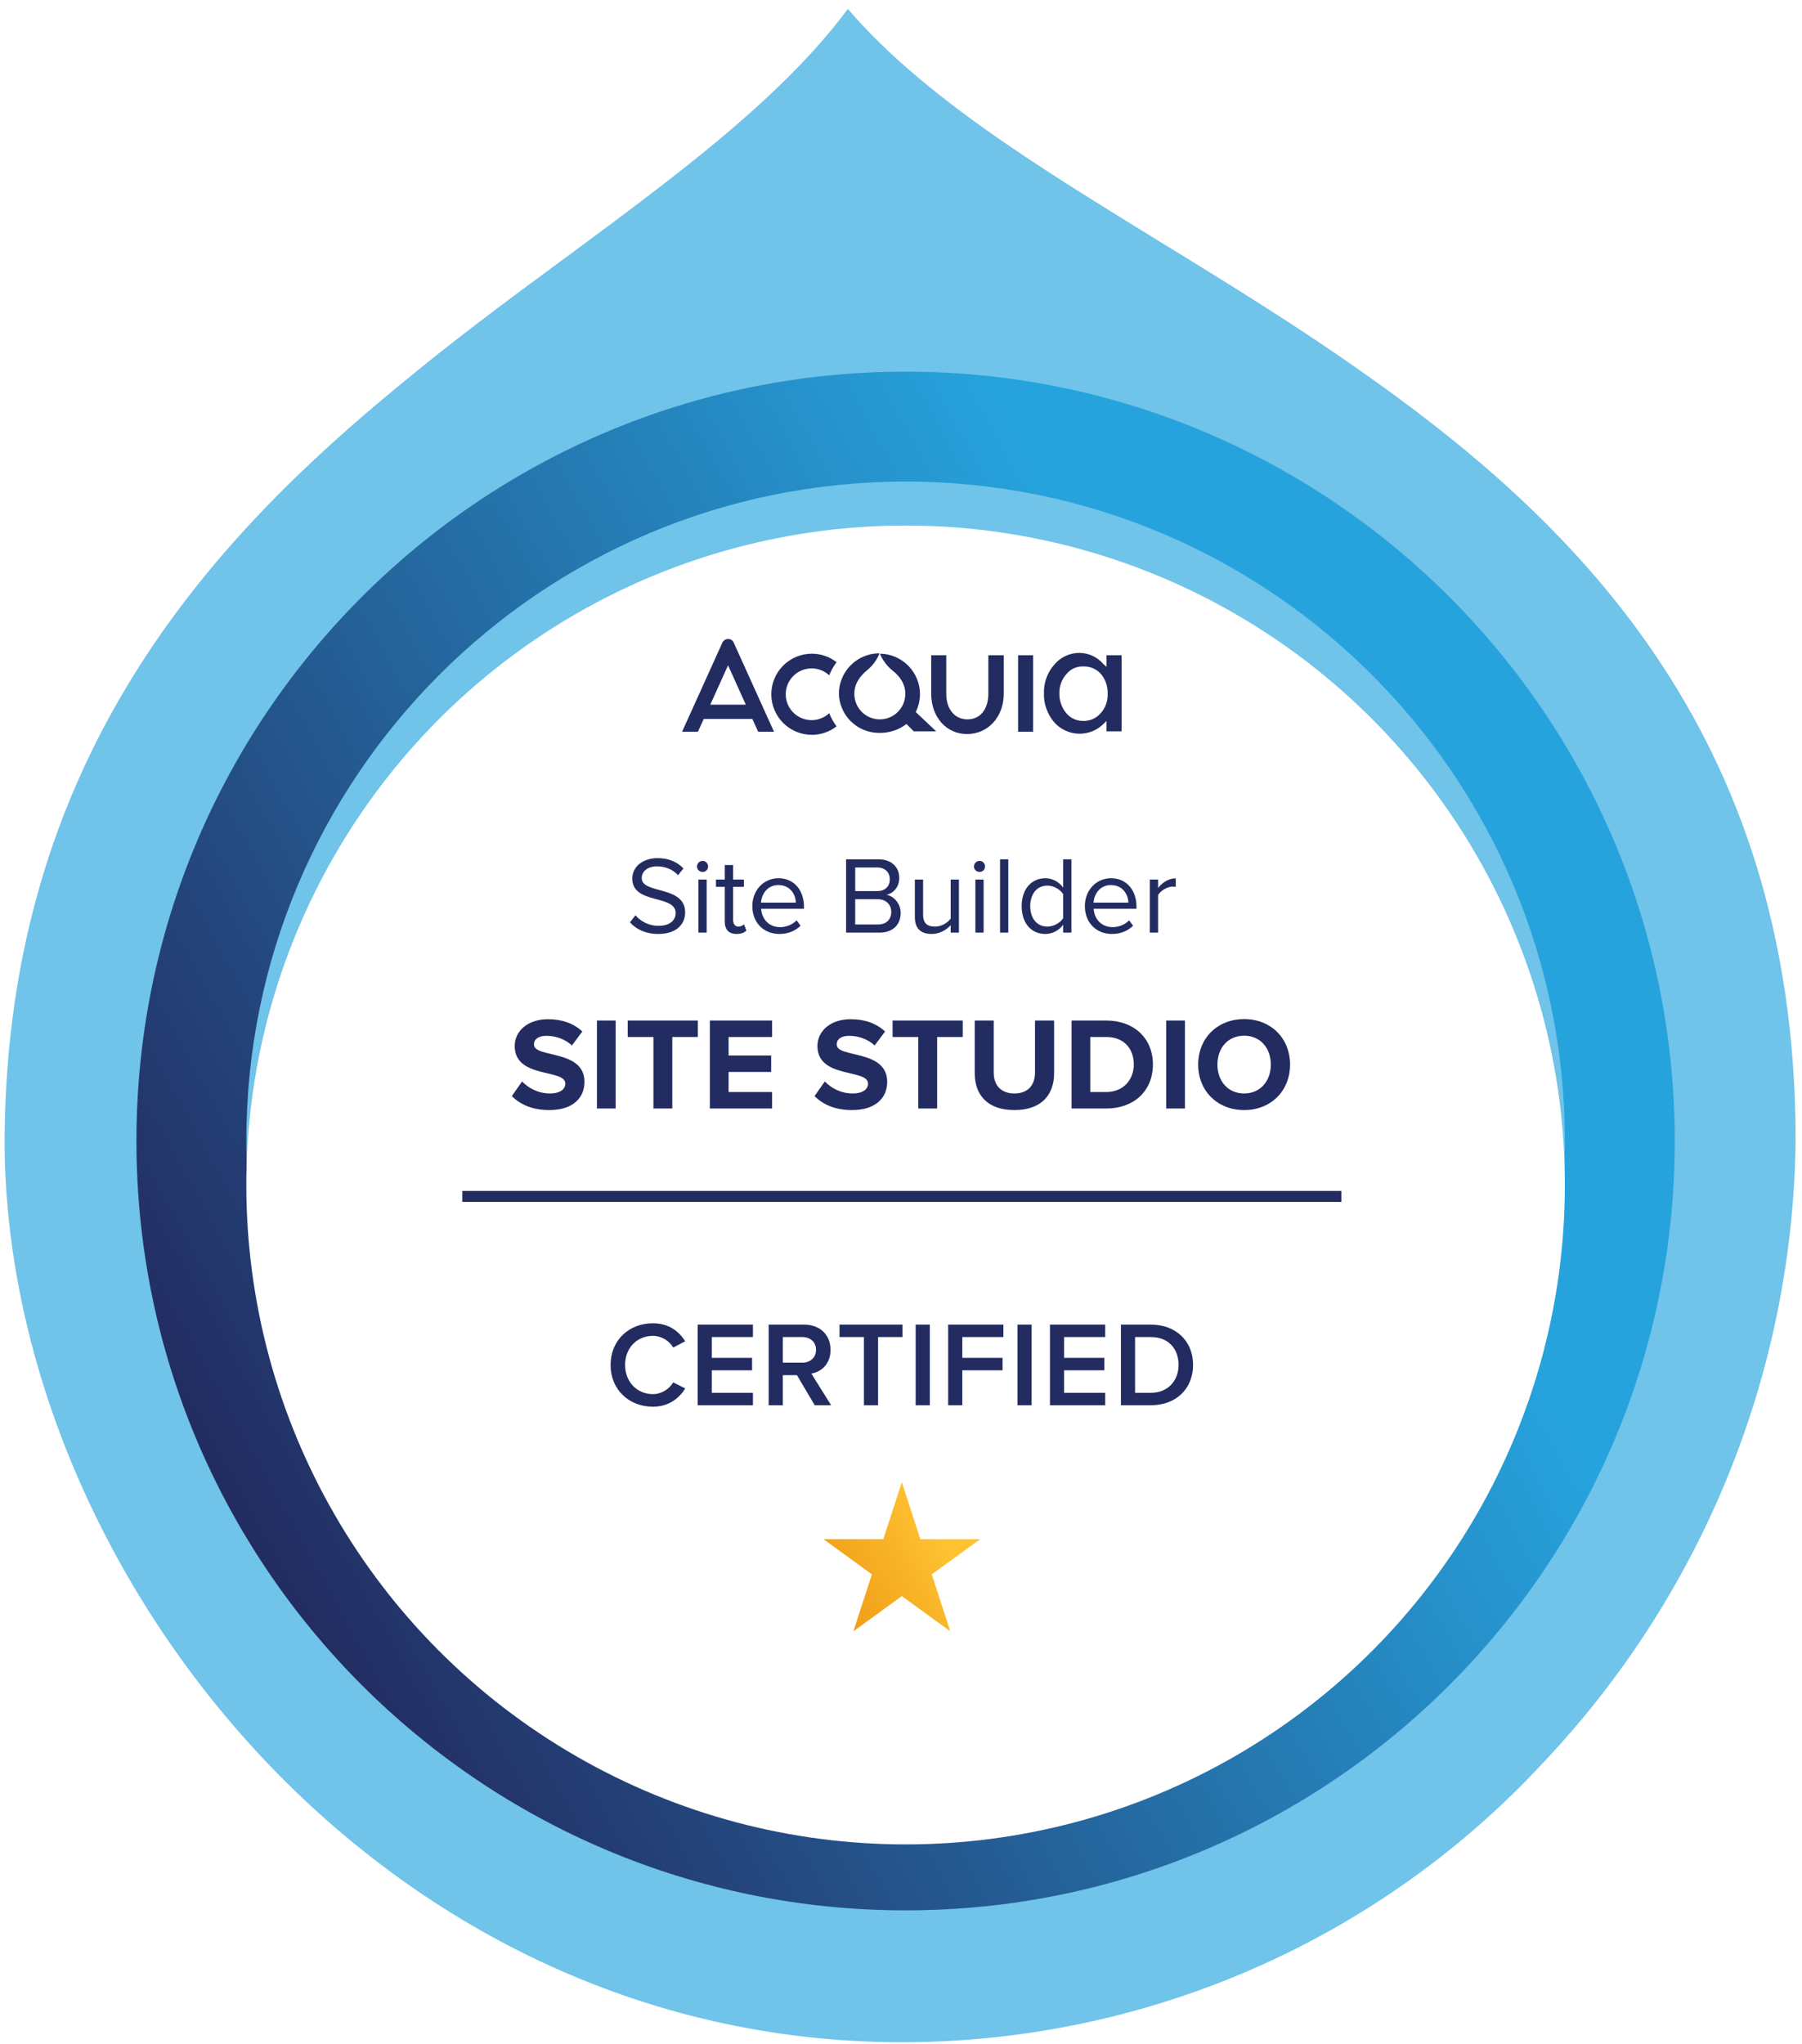 <svg width="164" height="186" viewBox="0 0 164 186" fill="none" xmlns="http://www.w3.org/2000/svg">
<path fill-rule="evenodd" clip-rule="evenodd" d="M77.162 0.816C74.07 4.978 69.953 9 64.585 13.412L64.583 13.414C60.562 16.715 56.149 19.989 51.584 23.362L51.564 23.377L50.946 23.827C50.942 23.83 50.938 23.833 50.934 23.836C45.684 27.692 41.128 31.11 36.6 34.852L36.588 34.862L36.575 34.872C19.302 49.014 0.586 68.966 0.418 103.753C0.439 142.642 34.321 185.813 82.1 185.816C93.041 185.808 103.861 183.557 113.879 179.205C123.897 174.853 132.895 168.494 140.305 160.53L140.329 160.504L140.353 160.479C154.968 145.083 163.201 124.814 163.418 103.692C163.405 66.218 142.628 46.879 123.477 33.501L123.465 33.492C118.215 29.809 112.724 26.39 107.403 23.119L107.4 23.118L105.825 22.152C105.565 21.992 105.305 21.832 105.045 21.672C100.549 18.906 96.12 16.181 92.031 13.4C85.679 9.078 80.818 5.072 77.162 0.816Z" fill="#70C3E9"/>
<path fill-rule="evenodd" clip-rule="evenodd" d="M82.418 163.816C115.555 163.816 142.418 136.953 142.418 103.816C142.418 70.679 115.555 43.816 82.418 43.816C49.281 43.816 22.418 70.679 22.418 103.816C22.418 136.953 49.281 163.816 82.418 163.816ZM82.418 173.816C121.078 173.816 152.418 142.476 152.418 103.816C152.418 65.156 121.078 33.816 82.418 33.816C43.758 33.816 12.418 65.156 12.418 103.816C12.418 142.476 43.758 173.816 82.418 173.816Z" fill="url(#paint0_linear_158_19092)"/>
<g filter="url(#filter0_d_158_19092)">
<circle cx="82.418" cy="103.816" r="60" fill="white"/>
</g>
<path d="M73.887 60.814C74.475 60.82 75.039 61.045 75.468 61.446C75.635 61.019 75.859 60.617 76.136 60.251C75.495 59.748 74.702 59.475 73.887 59.478C72.908 59.478 71.969 59.867 71.277 60.559C70.585 61.251 70.196 62.19 70.196 63.169C70.196 64.147 70.585 65.086 71.277 65.778C71.969 66.47 72.908 66.859 73.887 66.859C74.702 66.862 75.495 66.59 76.136 66.086C75.859 65.72 75.635 65.318 75.468 64.891C75.187 65.153 74.846 65.343 74.474 65.443C74.102 65.543 73.712 65.55 73.337 65.464C72.962 65.378 72.613 65.201 72.322 64.95C72.031 64.698 71.806 64.379 71.667 64.02C71.528 63.661 71.479 63.274 71.524 62.892C71.569 62.51 71.707 62.144 71.926 61.828C72.145 61.512 72.439 61.254 72.78 61.077C73.122 60.9 73.502 60.81 73.887 60.814V60.814ZM66.26 58.142C66.147 58.141 66.036 58.174 65.942 58.237C65.848 58.3 65.775 58.389 65.733 58.494L62.077 66.578H63.518L64.045 65.418H68.474L69.001 66.578H70.442L66.787 58.494C66.749 58.386 66.677 58.294 66.582 58.23C66.487 58.167 66.374 58.136 66.26 58.142ZM64.643 64.118L66.26 60.532L67.876 64.118H64.643ZM92.656 66.578H94.026V59.619H92.656V66.578ZM83.728 63.169C83.729 62.214 83.359 61.296 82.697 60.608C82.035 59.919 81.132 59.514 80.178 59.478C80.108 59.478 80.073 59.513 80.108 59.548C80.348 60.091 80.709 60.572 81.162 60.954C81.936 61.552 82.392 62.255 82.392 63.133C82.392 63.438 82.332 63.74 82.216 64.021C82.099 64.303 81.928 64.558 81.713 64.774C81.498 64.989 81.242 65.16 80.96 65.277C80.679 65.393 80.377 65.453 80.073 65.453C79.768 65.453 79.466 65.393 79.185 65.277C78.904 65.16 78.648 64.989 78.432 64.774C78.217 64.558 78.046 64.303 77.93 64.021C77.813 63.74 77.753 63.438 77.753 63.133C77.753 62.255 78.21 61.552 78.948 60.954C79.406 60.575 79.767 60.094 80.002 59.548C80.038 59.478 80.038 59.443 79.967 59.443C79.001 59.461 78.08 59.858 77.403 60.548C76.726 61.239 76.347 62.167 76.347 63.133C76.374 64.085 76.772 64.987 77.454 65.65C78.137 66.313 79.051 66.684 80.002 66.683C80.902 66.707 81.783 66.422 82.498 65.875L83.166 66.543H85.204L83.341 64.785C83.592 64.283 83.724 63.73 83.728 63.169V63.169ZM100.704 59.619V60.673L100.423 60.427C100.159 60.115 99.831 59.862 99.461 59.686C99.091 59.511 98.689 59.416 98.279 59.408C97.838 59.399 97.401 59.489 97 59.672C96.598 59.854 96.243 60.124 95.96 60.462C95.324 61.177 94.985 62.107 95.01 63.063C94.977 64.042 95.316 64.996 95.96 65.734C96.241 66.048 96.584 66.3 96.967 66.476C97.35 66.652 97.765 66.748 98.186 66.758C98.608 66.767 99.026 66.691 99.417 66.533C99.808 66.376 100.162 66.139 100.458 65.84L100.704 65.594V66.543H102.075V59.619H100.704ZM100.177 64.891C99.978 65.121 99.729 65.304 99.449 65.426C99.169 65.548 98.865 65.605 98.56 65.594C98.264 65.595 97.97 65.53 97.703 65.402C97.435 65.274 97.199 65.087 97.014 64.856C96.606 64.349 96.394 63.713 96.416 63.063C96.401 62.429 96.627 61.814 97.049 61.341C97.233 61.109 97.469 60.925 97.737 60.803C98.006 60.681 98.3 60.624 98.596 60.638C98.9 60.627 99.204 60.684 99.484 60.806C99.764 60.927 100.013 61.11 100.212 61.341C100.615 61.836 100.827 62.46 100.81 63.098C100.84 63.755 100.613 64.398 100.177 64.891V64.891ZM89.949 63.098C89.949 64.539 89.211 65.453 88.051 65.453C86.891 65.453 86.118 64.539 86.118 63.098V59.619H84.747V63.098C84.747 65.242 86.118 66.789 88.016 66.789C89.914 66.789 91.355 65.242 91.355 63.098V59.619H89.949V63.098Z" fill="#232C61"/>
<path d="M59.894 84.978C61.694 84.978 62.354 83.978 62.354 83.018C62.354 80.528 58.404 81.388 58.404 79.888C58.404 79.258 58.984 78.828 59.774 78.828C60.504 78.828 61.204 79.068 61.704 79.628L62.204 79.018C61.644 78.428 60.854 78.078 59.844 78.078C58.524 78.078 57.544 78.838 57.544 79.938C57.544 82.318 61.494 81.358 61.494 83.078C61.494 83.598 61.114 84.238 59.924 84.238C58.984 84.238 58.264 83.778 57.834 83.278L57.334 83.918C57.884 84.538 58.744 84.978 59.894 84.978ZM63.944 79.338C64.224 79.338 64.444 79.118 64.444 78.838C64.444 78.558 64.224 78.328 63.944 78.328C63.663 78.328 63.434 78.558 63.434 78.838C63.434 79.118 63.663 79.338 63.944 79.338ZM64.314 84.858V80.028H63.563V84.858H64.314ZM67.04 84.978C67.47 84.978 67.74 84.848 67.93 84.668L67.71 84.098C67.61 84.208 67.42 84.308 67.2 84.308C66.88 84.308 66.72 84.048 66.72 83.688V80.688H67.7V80.028H66.72V78.708H65.96V80.028H65.16V80.688H65.96V83.848C65.96 84.568 66.32 84.978 67.04 84.978ZM70.939 84.978C71.719 84.978 72.369 84.708 72.859 84.228L72.499 83.738C72.109 84.138 71.559 84.358 70.999 84.358C69.959 84.358 69.329 83.598 69.269 82.688H73.169V82.498C73.169 81.048 72.309 79.908 70.849 79.908C69.469 79.908 68.469 81.038 68.469 82.438C68.469 83.948 69.499 84.978 70.939 84.978ZM72.429 82.128H69.259C69.299 81.398 69.809 80.528 70.839 80.528C71.939 80.528 72.419 81.418 72.429 82.128ZM80.042 84.858C81.262 84.858 81.972 84.128 81.972 83.058C81.972 82.258 81.382 81.528 80.672 81.418C81.282 81.288 81.842 80.728 81.842 79.888C81.842 78.888 81.132 78.188 79.972 78.188H77.002V84.858H80.042ZM79.832 81.078H77.832V78.928H79.832C80.582 78.928 80.982 79.408 80.982 80.008C80.982 80.618 80.582 81.078 79.832 81.078ZM79.882 84.118H77.832V81.818H79.882C80.692 81.818 81.112 82.358 81.112 82.968C81.112 83.678 80.652 84.118 79.882 84.118ZM87.271 84.858V80.028H86.521V83.578C86.241 83.968 85.681 84.308 85.101 84.308C84.441 84.308 84.011 84.058 84.011 83.208V80.028H83.261V83.438C83.261 84.478 83.791 84.978 84.801 84.978C85.521 84.978 86.151 84.598 86.521 84.178V84.858H87.271ZM89.149 79.338C89.429 79.338 89.649 79.118 89.649 78.838C89.649 78.558 89.429 78.328 89.149 78.328C88.869 78.328 88.639 78.558 88.639 78.838C88.639 79.118 88.869 79.338 89.149 79.338ZM89.519 84.858V80.028H88.769V84.858H89.519ZM91.765 84.858V78.188H91.015V84.858H91.765ZM97.511 84.858V78.188H96.761V80.758C96.371 80.228 95.781 79.908 95.131 79.908C93.871 79.908 92.981 80.898 92.981 82.448C92.981 84.018 93.871 84.978 95.131 84.978C95.811 84.978 96.401 84.628 96.761 84.138V84.858H97.511ZM95.321 84.308C94.341 84.308 93.761 83.518 93.761 82.448C93.761 81.378 94.341 80.578 95.321 80.578C95.911 80.578 96.501 80.938 96.761 81.358V83.538C96.501 83.958 95.911 84.308 95.321 84.308ZM101.203 84.978C101.983 84.978 102.633 84.708 103.123 84.228L102.763 83.738C102.373 84.138 101.823 84.358 101.263 84.358C100.223 84.358 99.593 83.598 99.533 82.688H103.433V82.498C103.433 81.048 102.573 79.908 101.113 79.908C99.733 79.908 98.733 81.038 98.733 82.438C98.733 83.948 99.763 84.978 101.203 84.978ZM102.693 82.128H99.523C99.563 81.398 100.073 80.528 101.103 80.528C102.203 80.528 102.683 81.418 102.693 82.128ZM105.397 84.858V81.438C105.617 81.048 106.247 80.668 106.717 80.668C106.827 80.668 106.917 80.678 107.007 80.688V79.918C106.347 79.918 105.787 80.298 105.397 80.798V80.028H104.647V84.858H105.397Z" fill="#232C61"/>
<path d="M49.988 101.002C52.136 101.002 53.192 99.898 53.192 98.434C53.192 95.446 48.596 96.298 48.596 95.038C48.596 94.558 49.004 94.246 49.724 94.246C50.54 94.246 51.404 94.522 52.052 95.122L53 93.85C52.208 93.118 51.152 92.734 49.88 92.734C47.996 92.734 46.844 93.838 46.844 95.17C46.844 98.182 51.452 97.21 51.452 98.602C51.452 99.07 51.008 99.49 50.06 99.49C48.956 99.49 48.08 98.986 47.516 98.398L46.58 99.73C47.336 100.486 48.44 101.002 49.988 101.002ZM56.031 100.858V92.854H54.327V100.858H56.031ZM61.184 100.858V94.354H63.512V92.854H57.128V94.354H59.468V100.858H61.184ZM70.269 100.858V99.358H66.308V97.534H70.184V96.034H66.308V94.354H70.269V92.854H64.605V100.858H70.269ZM77.539 101.002C79.687 101.002 80.743 99.898 80.743 98.434C80.743 95.446 76.147 96.298 76.147 95.038C76.147 94.558 76.555 94.246 77.275 94.246C78.091 94.246 78.955 94.522 79.603 95.122L80.551 93.85C79.759 93.118 78.703 92.734 77.431 92.734C75.547 92.734 74.395 93.838 74.395 95.17C74.395 98.182 79.003 97.21 79.003 98.602C79.003 99.07 78.559 99.49 77.611 99.49C76.507 99.49 75.631 98.986 75.067 98.398L74.131 99.73C74.887 100.486 75.991 101.002 77.539 101.002ZM85.29 100.858V94.354H87.618V92.854H81.234V94.354H83.574V100.858H85.29ZM92.322 101.002C94.758 101.002 95.934 99.634 95.934 97.654V92.854H94.194V97.606C94.194 98.722 93.558 99.49 92.322 99.49C91.086 99.49 90.438 98.722 90.438 97.606V92.854H88.71V97.654C88.71 99.634 89.886 101.002 92.322 101.002ZM100.69 100.858C103.186 100.858 104.926 99.274 104.926 96.85C104.926 94.45 103.186 92.854 100.678 92.854H97.522V100.858H100.69ZM100.678 99.358H99.227V94.354H100.69C102.322 94.354 103.186 95.446 103.186 96.85C103.186 98.218 102.262 99.358 100.678 99.358ZM107.84 100.858V92.854H106.136V100.858H107.84ZM113.233 101.002C115.645 101.002 117.409 99.274 117.409 96.862C117.409 94.45 115.645 92.722 113.233 92.722C110.809 92.722 109.045 94.45 109.045 96.862C109.045 99.274 110.809 101.002 113.233 101.002ZM113.233 99.49C111.745 99.49 110.797 98.35 110.797 96.862C110.797 95.362 111.745 94.234 113.233 94.234C114.709 94.234 115.657 95.362 115.657 96.862C115.657 98.35 114.709 99.49 113.233 99.49Z" fill="#232C61"/>
<path d="M42.076 108.858L122.076 108.858" stroke="#232C61"/>
<path d="M59.42 127.99C60.894 127.99 61.807 127.209 62.368 126.329L61.268 125.779C60.916 126.384 60.201 126.846 59.42 126.846C57.968 126.846 56.89 125.724 56.89 124.195C56.89 122.644 57.968 121.544 59.42 121.544C60.201 121.544 60.916 121.995 61.268 122.611L62.357 122.039C61.818 121.159 60.894 120.4 59.42 120.4C57.253 120.4 55.57 121.929 55.57 124.195C55.57 126.45 57.253 127.99 59.42 127.99ZM68.524 127.858V126.725H64.784V124.679H68.447V123.546H64.784V121.654H68.524V120.521H63.497V127.858H68.524ZM75.643 127.858L73.839 124.976C74.73 124.833 75.588 124.118 75.588 122.82C75.588 121.456 74.631 120.521 73.179 120.521H69.956V127.858H71.243V125.119H72.53L74.147 127.858H75.643ZM73.014 123.986H71.243V121.654H73.014C73.74 121.654 74.268 122.105 74.268 122.809C74.268 123.524 73.74 123.986 73.014 123.986ZM79.913 127.858V121.654H82.135V120.521H76.404V121.654H78.626V127.858H79.913ZM84.622 127.858V120.521H83.335V127.858H84.622ZM87.579 127.858V124.679H91.242V123.546H87.579V121.654H91.319V120.521H86.292V127.858H87.579ZM93.887 127.858V120.521H92.6V127.858H93.887ZM100.584 127.858V126.725H96.844V124.679H100.507V123.546H96.844V121.654H100.584V120.521H95.557V127.858H100.584ZM104.754 127.858C107.042 127.858 108.582 126.351 108.582 124.184C108.582 122.039 107.042 120.521 104.743 120.521H102.015V127.858H104.754ZM104.743 126.725H103.302V121.654H104.754C106.382 121.654 107.262 122.776 107.262 124.184C107.262 125.581 106.338 126.725 104.743 126.725Z" fill="#232C61"/>
<path d="M82.076 134.858L83.76 140.041H89.209L84.801 143.244L86.485 148.426L82.076 145.223L77.668 148.426L79.352 143.244L74.943 140.041H80.392L82.076 134.858Z" fill="url(#paint1_linear_158_19092)"/>
<defs>
<filter id="filter0_d_158_19092" x="18.418" y="43.816" width="128" height="128" filterUnits="userSpaceOnUse" color-interpolation-filters="sRGB">
<feFlood flood-opacity="0" result="BackgroundImageFix"/>
<feColorMatrix in="SourceAlpha" type="matrix" values="0 0 0 0 0 0 0 0 0 0 0 0 0 0 0 0 0 0 127 0" result="hardAlpha"/>
<feOffset dy="4"/>
<feGaussianBlur stdDeviation="2"/>
<feComposite in2="hardAlpha" operator="out"/>
<feColorMatrix type="matrix" values="0 0 0 0 0 0 0 0 0 0 0 0 0 0 0 0 0 0 0.25 0"/>
<feBlend mode="normal" in2="BackgroundImageFix" result="effect1_dropShadow_158_19092"/>
<feBlend mode="normal" in="SourceGraphic" in2="effect1_dropShadow_158_19092" result="shape"/>
</filter>
<linearGradient id="paint0_linear_158_19092" x1="41.539" y1="173.816" x2="165.583" y2="105.37" gradientUnits="userSpaceOnUse">
<stop stop-color="#232C61"/>
<stop offset="0.776" stop-color="#26A3DD"/>
</linearGradient>
<linearGradient id="paint1_linear_158_19092" x1="77.696" y1="149.858" x2="90.987" y2="142.525" gradientUnits="userSpaceOnUse">
<stop stop-color="#EF9B16"/>
<stop offset="0.776" stop-color="#FEC231"/>
</linearGradient>
</defs>
</svg>

